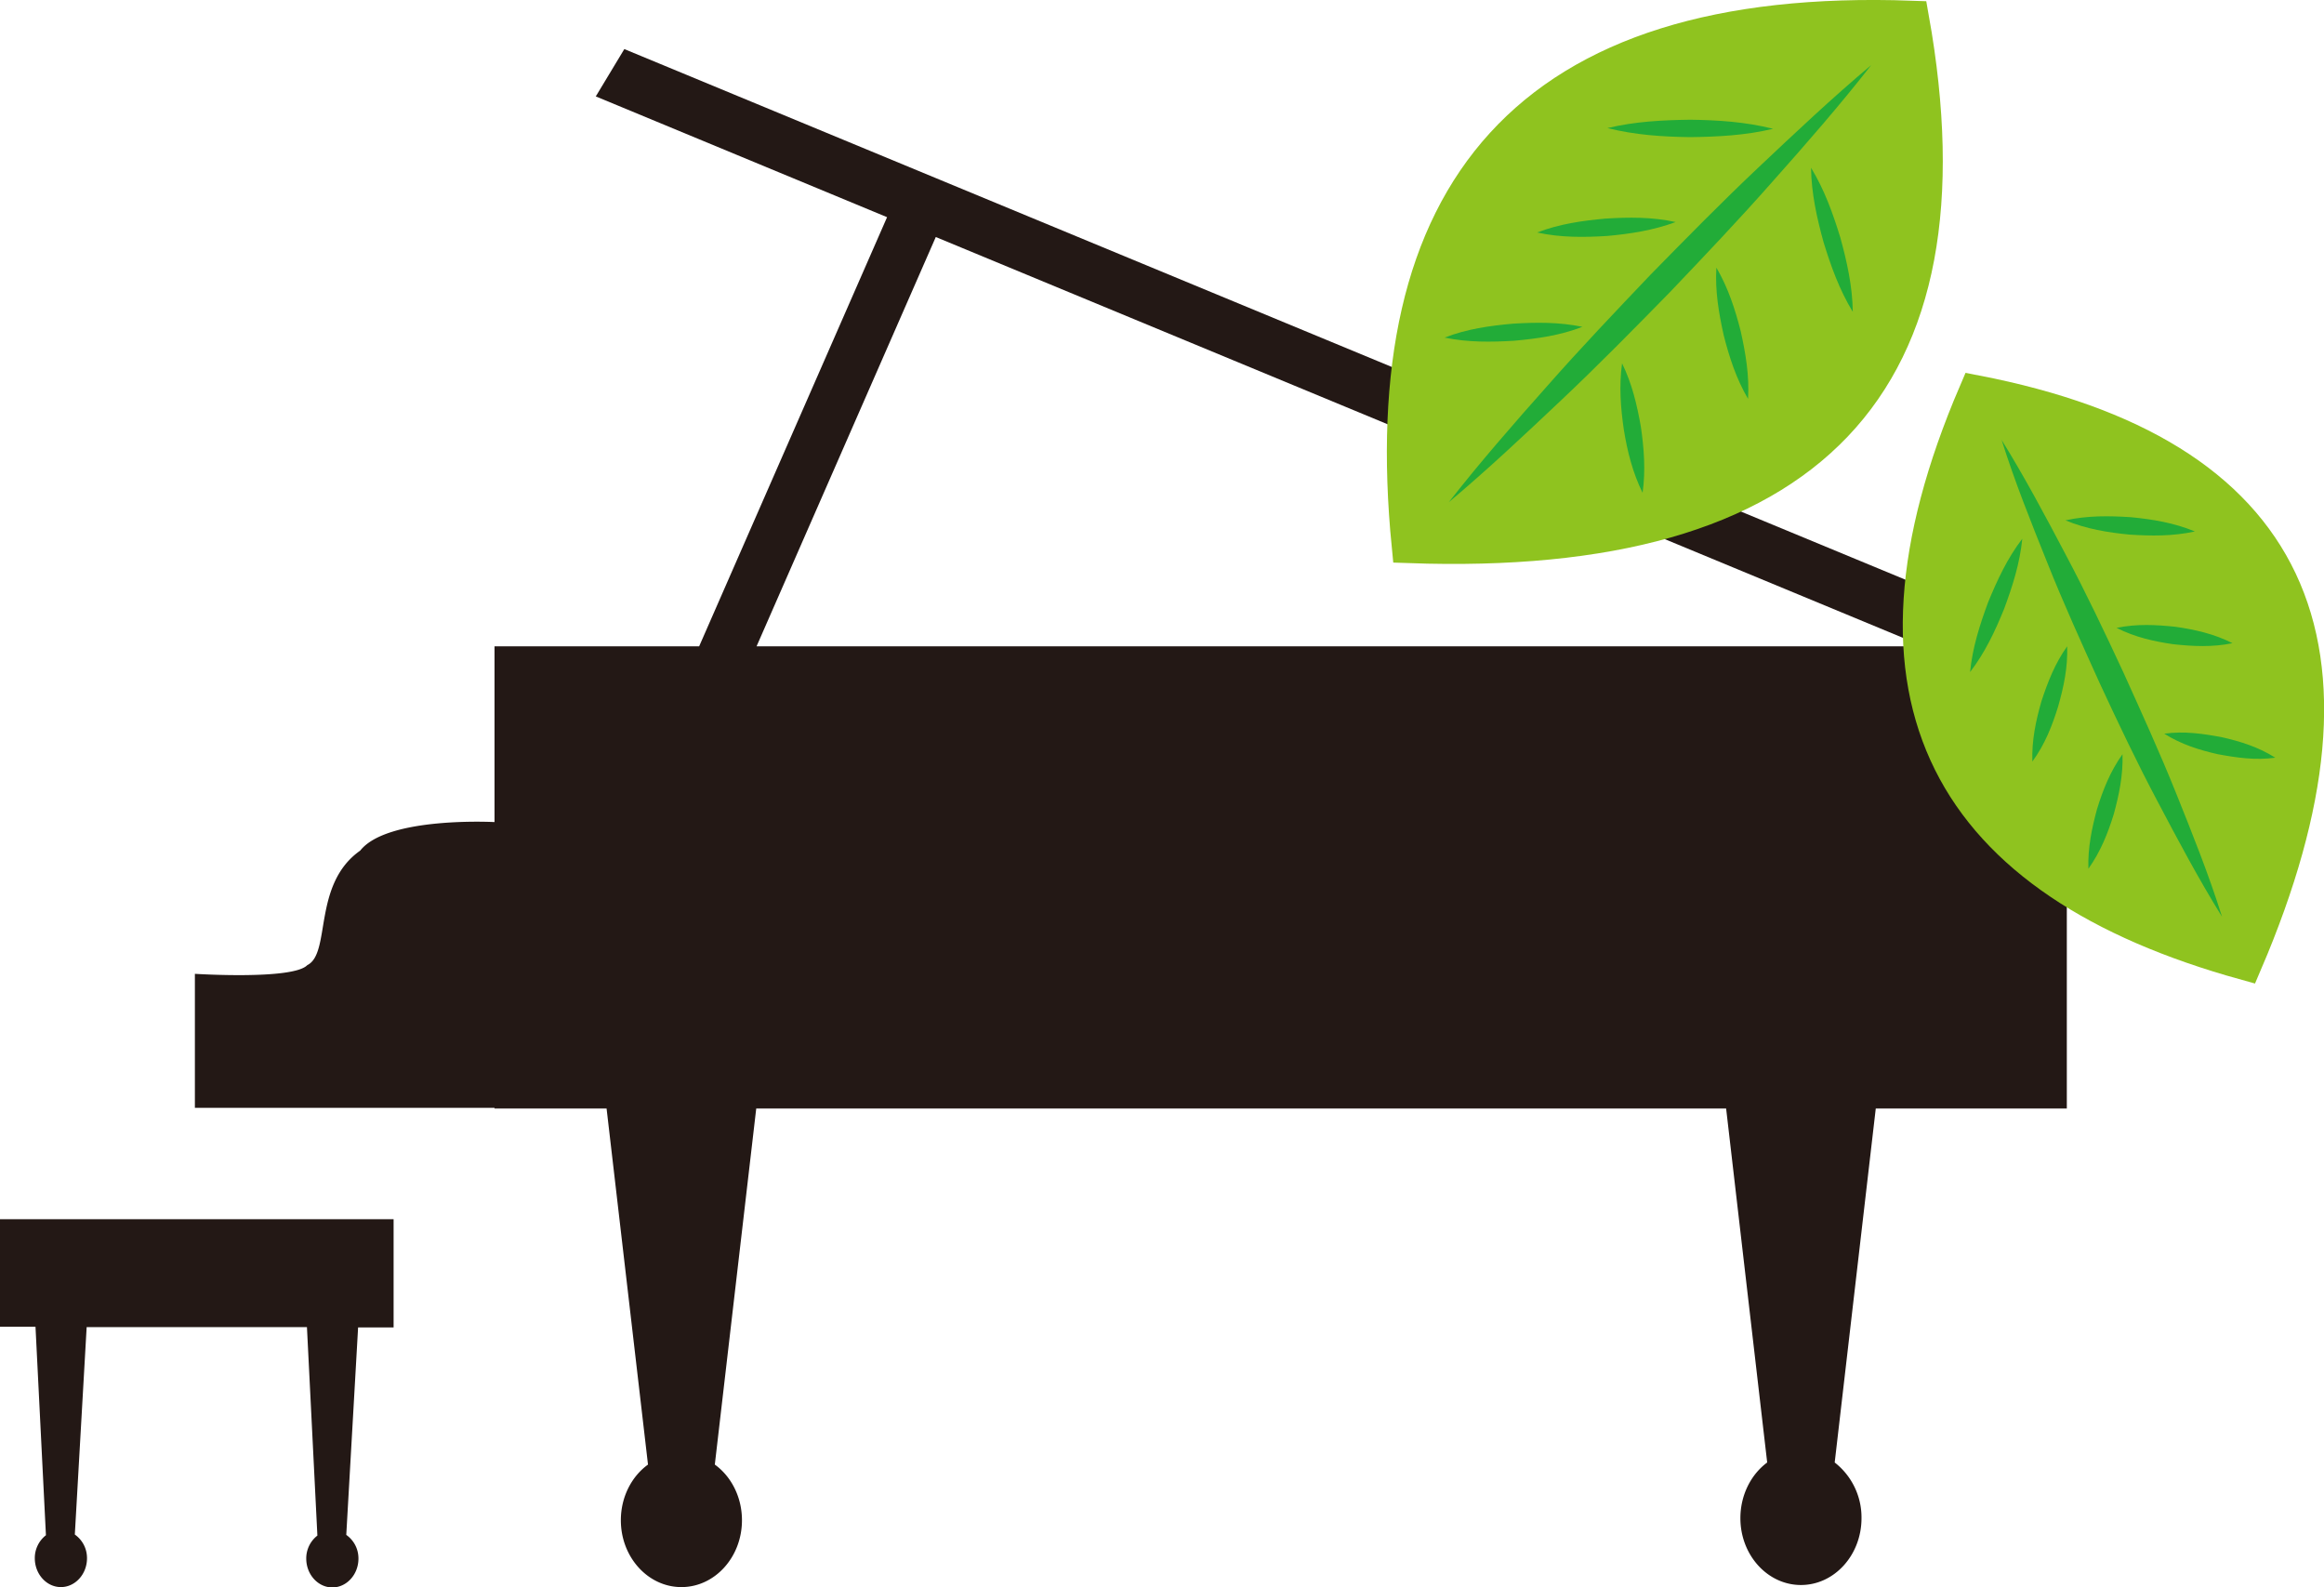 <svg id="_イヤー_2" xmlns="http://www.w3.org/2000/svg" viewBox="0 0 66.78 45.6"><defs><style>.cls-1,.cls-2{fill:#8fc31f}.cls-3{fill:#22ac38}.cls-4{fill:#231815}.cls-2{stroke:#8fc31f;stroke-miterlimit:10}</style></defs><g id="_刺表"><path class="cls-4" d="M59.2 18.57l.03-.06-41.29-17.1-.82 1.36 8.37 3.47-5.4 12.33h-5.88v13.28h3.22l1.19 10.23c-.47.34-.78.93-.78 1.6 0 1.06.78 1.92 1.74 1.92s1.74-.86 1.74-1.92c0-.67-.31-1.26-.78-1.6l1.19-10.23H49.6l1.18 10.17c-.46.34-.77.93-.77 1.6 0 1.06.78 1.92 1.74 1.92s1.74-.86 1.74-1.92a2 2 0 00-.77-1.6l1.18-10.17h5.49V18.57h-.2zm-37.46 0l5.15-11.76 28.38 11.76H21.73z"/><path class="cls-4" d="M10.35 24.44c-1.38.97-.83 2.95-1.52 3.29-.41.43-3.23.25-3.23.25v3.85h8.62v-8.21s-3.09-.17-3.87.82zM0 38.12h1.02l.3 5.99a.83.83 0 00-.32.66c0 .46.34.83.75.83s.75-.37.75-.83c0-.29-.14-.53-.35-.68l.34-5.96h6.33l.3 5.99a.83.83 0 00-.32.66c0 .46.34.83.75.83s.75-.37.75-.83c0-.29-.14-.53-.35-.68l.34-5.96h1.02v-3.11H0v3.11z"/><g><path class="cls-2" d="M56.78 11.28c-3.78 8.81-.75 14.03 7.73 16.38 3.92-9.16 1.34-14.62-7.73-16.38z"/><path class="cls-1" d="M57.51 12.63l6.34 13.72"/><path class="cls-3" d="M57.51 12.63c.67 1.08 1.26 2.19 1.85 3.31.59 1.11 1.13 2.25 1.66 3.39.52 1.15 1.04 2.29 1.51 3.46s.94 2.34 1.32 3.55c-.67-1.08-1.26-2.19-1.85-3.31-.59-1.11-1.13-2.25-1.66-3.39-.52-1.15-1.04-2.29-1.51-3.47-.47-1.17-.94-2.34-1.32-3.55z"/><path class="cls-1" d="M59.35 14.95l3.72.32"/><path class="cls-3" d="M59.35 14.95c.64-.14 1.26-.13 1.88-.09.62.06 1.24.16 1.84.41-.64.14-1.26.13-1.88.09-.62-.06-1.24-.16-1.84-.41z"/><path class="cls-1" d="M60.82 18.04l3.32.44"/><path class="cls-3" d="M60.82 18.04c.58-.12 1.14-.09 1.7-.03.55.08 1.1.2 1.63.47-.58.12-1.14.09-1.7.03-.55-.08-1.1-.2-1.63-.47z"/><path class="cls-1" d="M58.11 15.48l-1.5 3.83"/><path class="cls-3" d="M58.11 15.48c-.07.71-.28 1.36-.52 2.01-.26.64-.55 1.26-.98 1.82.07-.71.28-1.36.52-2.01.26-.63.55-1.26.98-1.82z"/><g><path class="cls-1" d="M59.4 18.57l-1 3.31"/><path class="cls-3" d="M59.4 18.57c.02.61-.1 1.17-.26 1.73-.17.55-.38 1.09-.74 1.58-.02-.61.1-1.17.26-1.73.18-.55.39-1.09.74-1.58z"/></g><g><path class="cls-1" d="M62.19 21.08l3.19.68"/><path class="cls-3" d="M62.19 21.08c.57-.08 1.11 0 1.65.1.53.12 1.05.28 1.54.59-.57.08-1.11 0-1.65-.1-.53-.12-1.05-.28-1.54-.59z"/></g><g><path class="cls-1" d="M60.99 21.67l-.98 3.29"/><path class="cls-3" d="M60.99 21.67c.02.6-.1 1.17-.25 1.72-.17.55-.38 1.08-.73 1.57-.02-.6.1-1.17.25-1.72.17-.55.38-1.08.73-1.57z"/></g></g><g><path class="cls-2" d="M54.93.52C43.86.12 39.49 5.56 40.49 15.68 52 16.09 56.81 11.04 54.93.52z"/><path class="cls-1" d="M53.77 1.87L41.62 14.42"/><path class="cls-3" d="M53.77 1.87c-.9 1.15-1.86 2.25-2.83 3.34-.96 1.09-1.97 2.15-2.97 3.2-1.02 1.04-2.04 2.08-3.1 3.08s-2.12 2-3.24 2.94c.9-1.15 1.86-2.25 2.83-3.34.96-1.09 1.97-2.15 2.97-3.2 1.02-1.04 2.04-2.08 3.1-3.08s2.12-2 3.24-2.94z"/><path class="cls-1" d="M52.04 4.82l1.2 4.14"/><path class="cls-3" d="M52.04 4.82c.39.64.63 1.32.84 2 .19.69.35 1.4.36 2.14-.39-.64-.63-1.32-.84-2-.19-.69-.35-1.4-.36-2.14z"/><path class="cls-1" d="M49.32 7.69l.91 3.77"/><path class="cls-3" d="M49.32 7.69c.34.58.54 1.2.7 1.83.14.63.25 1.27.21 1.94-.34-.58-.54-1.2-.7-1.83-.14-.63-.25-1.27-.21-1.94z"/><path class="cls-1" d="M50.95 3.7l-4.75-.02"/><path class="cls-3" d="M50.95 3.7c-.79.19-1.59.23-2.38.24-.79-.01-1.58-.06-2.38-.26.79-.19 1.59-.23 2.38-.24.79.01 1.58.06 2.38.26z"/><g><path class="cls-1" d="M48.15 6.38l-3.98.31"/><path class="cls-3" d="M48.15 6.38c-.65.24-1.31.34-1.97.4-.66.04-1.33.05-2.01-.1.65-.25 1.31-.34 1.97-.4.66-.04 1.33-.05 2.01.1z"/></g><g><path class="cls-1" d="M46.61 10.44l.59 3.72"/><path class="cls-3" d="M46.61 10.44c.29.59.43 1.2.54 1.82.09.62.14 1.25.05 1.9-.29-.59-.44-1.2-.54-1.82-.09-.62-.14-1.25-.05-1.9z"/></g><g><path class="cls-1" d="M45.47 9.39l-3.95.31"/><path class="cls-3" d="M45.47 9.39c-.64.25-1.3.34-1.96.4-.66.04-1.32.05-2-.09.64-.25 1.3-.34 1.96-.4.66-.04 1.32-.05 2 .09z"/></g></g></g></svg>